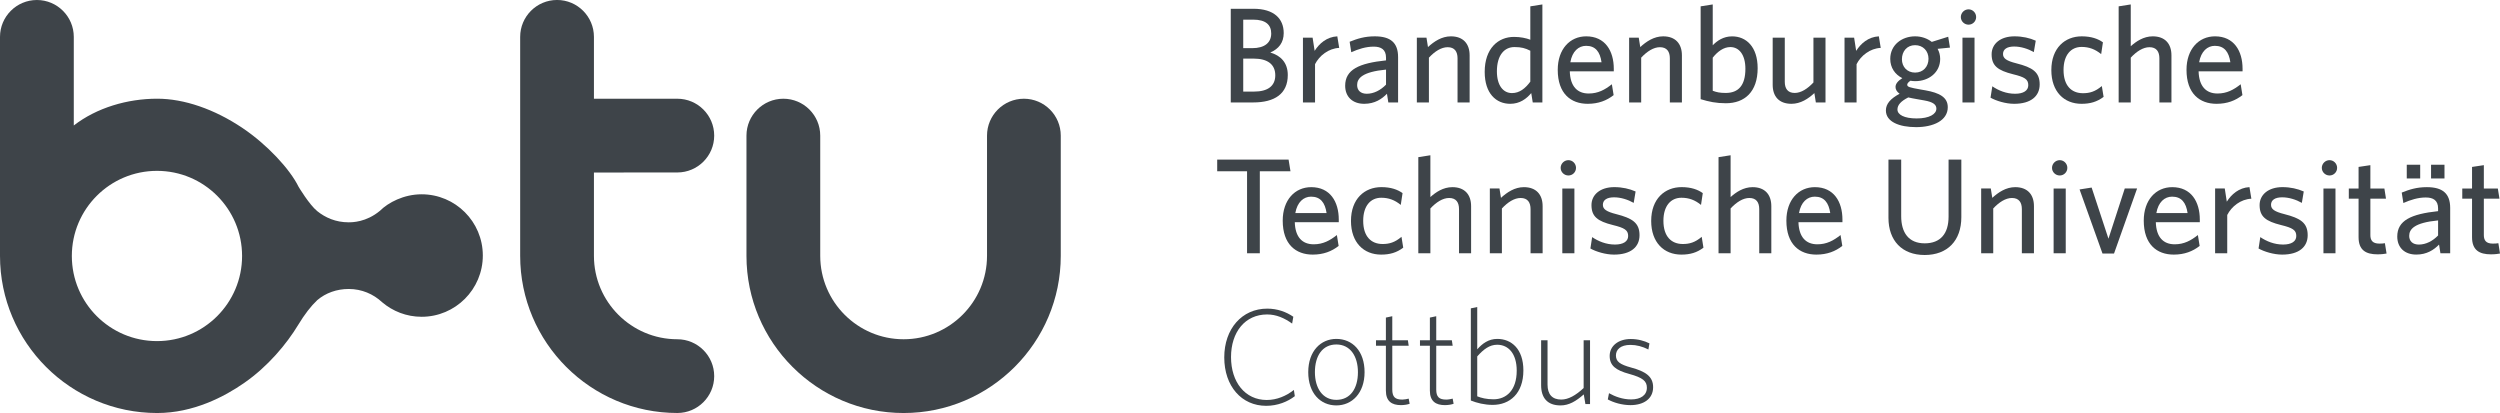 <?xml version="1.0" encoding="UTF-8"?>
<svg xmlns="http://www.w3.org/2000/svg" xmlns:xlink="http://www.w3.org/1999/xlink" width="365pt" height="60.3pt" viewBox="0 0 365 60.3" version="1.1">
<defs>
<clipPath id="clip1">
  <path d="M 108 14 L 155 14 L 155 60.301 L 108 60.301 Z M 108 14 "/>
</clipPath>
<clipPath id="clip2">
  <path d="M 75 0 L 105 0 L 105 60.301 L 75 60.301 Z M 75 0 "/>
</clipPath>
<clipPath id="clip3">
  <path d="M 0 0 L 71 0 L 71 60.301 L 0 60.301 Z M 0 0 "/>
</clipPath>
</defs>
<g id="surface1">
<path style=" stroke:none;fill-rule:nonzero;fill:rgb(24.3%,26.7%,28.6%);fill-opacity:1;" d="M 182.961 14.957 L 179.691 14.957 L 179.691 1.281 L 183 1.281 C 186.012 1.281 187.422 2.73 187.422 4.832 C 187.422 6.219 186.688 7.148 185.461 7.664 C 186.984 8.117 188.016 9.148 188.016 10.953 C 188.016 13.688 186.113 14.957 182.961 14.957 M 182.961 2.867 L 181.512 2.867 L 181.512 7.031 L 182.824 7.031 C 184.621 7.031 185.598 6.238 185.598 4.891 C 185.598 3.641 184.82 2.867 182.961 2.867 M 183.039 8.555 L 181.512 8.555 L 181.512 13.371 L 183.102 13.371 C 185.062 13.371 186.191 12.578 186.191 10.992 C 186.191 9.406 185.078 8.555 183.039 8.555 "/>
<path style=" stroke:none;fill-rule:nonzero;fill:rgb(24.3%,26.7%,28.6%);fill-opacity:1;" d="M 191.996 9.367 L 191.996 14.957 L 190.23 14.957 L 190.23 5.504 L 191.641 5.504 L 191.938 7.426 C 192.609 6.355 193.703 5.387 195.246 5.305 L 195.523 6.992 C 193.961 7.07 192.633 8.117 191.996 9.367 "/>
<path style=" stroke:none;fill-rule:nonzero;fill:rgb(24.3%,26.7%,28.6%);fill-opacity:1;" d="M 202.695 14.957 L 202.496 13.688 C 201.746 14.461 200.715 15.156 199.172 15.156 C 197.469 15.156 196.395 14.125 196.395 12.52 C 196.395 10.16 198.418 9.227 202.359 8.816 L 202.359 8.418 C 202.359 7.23 201.645 6.809 200.559 6.809 C 199.406 6.809 198.316 7.168 197.285 7.625 L 197.047 6.098 C 198.18 5.641 199.246 5.305 200.715 5.305 C 203.016 5.305 204.121 6.234 204.121 8.34 L 204.121 14.957 Z M 202.359 10.16 C 198.871 10.496 198.141 11.453 198.141 12.418 C 198.141 13.195 198.652 13.688 199.547 13.688 C 200.578 13.688 201.566 13.172 202.359 12.359 L 202.359 10.16 "/>
<path style=" stroke:none;fill-rule:nonzero;fill:rgb(24.3%,26.7%,28.6%);fill-opacity:1;" d="M 212.801 14.957 L 212.801 8.516 C 212.801 7.547 212.387 6.891 211.359 6.891 C 210.426 6.891 209.473 7.504 208.621 8.418 L 208.621 14.957 L 206.859 14.957 L 206.859 5.504 L 208.266 5.504 L 208.484 6.871 C 209.371 6.059 210.484 5.305 211.832 5.305 C 213.613 5.305 214.566 6.375 214.566 8.078 L 214.566 14.957 L 212.801 14.957 "/>
<path style=" stroke:none;fill-rule:nonzero;fill:rgb(24.3%,26.7%,28.6%);fill-opacity:1;" d="M 223.781 14.957 L 223.562 13.59 C 222.848 14.441 221.879 15.156 220.492 15.156 C 218.449 15.156 216.766 13.668 216.766 10.496 C 216.766 7.051 218.746 5.387 221.047 5.387 C 221.977 5.387 222.828 5.562 223.426 5.801 L 223.426 0.926 L 225.188 0.648 L 225.188 14.957 Z M 223.426 7.406 C 222.691 7.031 222.117 6.871 221.109 6.871 C 219.617 6.871 218.547 8.078 218.547 10.418 C 218.547 12.496 219.48 13.59 220.75 13.59 C 221.836 13.59 222.672 12.934 223.426 11.922 L 223.426 7.406 "/>
<path style=" stroke:none;fill-rule:nonzero;fill:rgb(24.3%,26.7%,28.6%);fill-opacity:1;" d="M 231.805 15.156 C 229.348 15.156 227.43 13.668 227.43 10.199 C 227.43 7.168 229.211 5.305 231.586 5.305 C 234.344 5.305 235.613 7.426 235.613 10.039 L 235.613 10.418 L 229.191 10.418 C 229.25 12.617 230.305 13.652 231.945 13.652 C 233.312 13.652 234.305 13.113 235.332 12.301 L 235.59 13.887 C 234.582 14.68 233.371 15.156 231.805 15.156 M 229.27 9.09 L 233.824 9.09 C 233.609 7.562 232.938 6.691 231.57 6.691 C 230.477 6.691 229.547 7.484 229.27 9.09 "/>
<path style=" stroke:none;fill-rule:nonzero;fill:rgb(24.3%,26.7%,28.6%);fill-opacity:1;" d="M 243.797 14.957 L 243.797 8.516 C 243.797 7.547 243.379 6.891 242.344 6.891 C 241.422 6.891 240.465 7.504 239.613 8.418 L 239.613 14.957 L 237.852 14.957 L 237.852 5.504 L 239.258 5.504 L 239.477 6.871 C 240.367 6.059 241.477 5.305 242.824 5.305 C 244.605 5.305 245.559 6.375 245.559 8.078 L 245.559 14.957 L 243.797 14.957 "/>
<path style=" stroke:none;fill-rule:nonzero;fill:rgb(24.3%,26.7%,28.6%);fill-opacity:1;" d="M 251.977 15.074 C 250.551 15.074 249.539 14.855 248.293 14.48 L 248.293 0.926 L 250.059 0.648 L 250.059 6.613 C 250.691 5.957 251.602 5.309 252.891 5.309 C 254.93 5.309 256.617 6.812 256.617 9.961 C 256.617 13.41 254.715 15.074 251.977 15.074 M 252.633 6.871 C 251.641 6.871 250.77 7.527 250.059 8.418 L 250.059 13.254 C 250.652 13.469 251.086 13.57 251.957 13.57 C 253.801 13.57 254.828 12.48 254.828 10.043 C 254.828 7.98 253.902 6.871 252.633 6.871 "/>
<path style=" stroke:none;fill-rule:nonzero;fill:rgb(24.3%,26.7%,28.6%);fill-opacity:1;" d="M 265.113 14.957 L 264.898 13.59 C 264.008 14.422 262.879 15.156 261.551 15.156 C 259.746 15.156 258.812 14.086 258.812 12.383 L 258.812 5.504 L 260.578 5.504 L 260.578 11.945 C 260.578 12.914 260.996 13.57 262.027 13.57 C 262.957 13.57 263.906 12.957 264.762 12.043 L 264.762 5.504 L 266.523 5.504 L 266.523 14.957 L 265.113 14.957 "/>
<path style=" stroke:none;fill-rule:nonzero;fill:rgb(24.3%,26.7%,28.6%);fill-opacity:1;" d="M 271.059 9.367 L 271.059 14.957 L 269.301 14.957 L 269.301 5.504 L 270.703 5.504 L 271 7.426 C 271.68 6.355 272.766 5.387 274.312 5.305 L 274.586 6.992 C 273.023 7.07 271.695 8.117 271.059 9.367 "/>
<path style=" stroke:none;fill-rule:nonzero;fill:rgb(24.3%,26.7%,28.6%);fill-opacity:1;" d="M 279.758 18.562 C 277.301 18.562 275.34 17.789 275.34 16.125 C 275.34 15.156 276.016 14.402 277.34 13.688 C 276.93 13.391 276.746 13.055 276.746 12.695 C 276.746 12.238 277.102 11.805 277.738 11.41 C 276.668 10.871 275.977 9.887 275.977 8.594 C 275.977 6.555 277.68 5.305 279.602 5.305 C 280.531 5.305 281.383 5.605 282.039 6.117 L 284.438 5.363 L 284.695 6.949 L 282.891 7.129 C 283.129 7.566 283.266 8.062 283.266 8.594 C 283.266 10.617 281.562 11.848 279.641 11.848 C 279.383 11.848 279.145 11.828 278.926 11.785 C 278.652 11.965 278.453 12.184 278.453 12.359 C 278.453 12.695 278.789 12.777 280.453 13.074 L 281.125 13.191 C 283.129 13.551 284.375 14.184 284.375 15.648 C 284.375 17.633 282.219 18.562 279.758 18.562 M 278.609 14.223 C 277.52 14.777 277.027 15.332 277.027 15.988 C 277.027 16.738 277.996 17.293 279.84 17.293 C 281.684 17.293 282.711 16.66 282.711 15.867 C 282.711 15.293 282.277 14.895 280.93 14.66 L 279.801 14.461 C 279.285 14.363 278.988 14.32 278.609 14.223 M 279.602 6.594 C 278.41 6.594 277.68 7.508 277.68 8.652 C 277.68 9.746 278.434 10.598 279.602 10.598 C 280.809 10.598 281.562 9.707 281.562 8.574 C 281.562 7.449 280.77 6.594 279.602 6.594 "/>
<path style=" stroke:none;fill-rule:nonzero;fill:rgb(24.3%,26.7%,28.6%);fill-opacity:1;" d="M 287.406 3.602 C 286.793 3.602 286.281 3.105 286.281 2.492 C 286.281 1.875 286.793 1.363 287.406 1.363 C 288.023 1.363 288.516 1.875 288.516 2.492 C 288.516 3.105 288.023 3.602 287.406 3.602 M 286.52 5.504 L 288.281 5.504 L 288.281 14.957 L 286.52 14.957 L 286.52 5.504 "/>
<path style=" stroke:none;fill-rule:nonzero;fill:rgb(24.3%,26.7%,28.6%);fill-opacity:1;" d="M 294.066 15.156 C 292.816 15.156 291.43 14.719 290.617 14.262 L 290.879 12.598 C 291.77 13.215 292.914 13.688 294.207 13.688 C 295.414 13.688 296.129 13.234 296.129 12.438 C 296.129 11.566 295.594 11.25 293.891 10.836 C 291.672 10.277 290.777 9.605 290.777 7.922 C 290.777 6.418 292.047 5.305 294.109 5.305 C 295.277 5.305 296.328 5.543 297.219 5.941 L 296.938 7.605 C 296.105 7.129 295.059 6.793 294.066 6.793 C 292.996 6.793 292.441 7.207 292.441 7.883 C 292.441 8.516 292.914 8.875 294.402 9.25 C 296.742 9.844 297.793 10.516 297.793 12.32 C 297.793 14.047 296.504 15.156 294.066 15.156 "/>
<path style=" stroke:none;fill-rule:nonzero;fill:rgb(24.3%,26.7%,28.6%);fill-opacity:1;" d="M 303.898 15.156 C 301.359 15.156 299.496 13.391 299.496 10.238 C 299.496 7.008 301.477 5.305 303.934 5.305 C 305.32 5.305 306.312 5.664 307.027 6.18 L 306.77 7.902 C 305.895 7.188 305.004 6.852 303.91 6.852 C 302.367 6.852 301.277 8.02 301.277 10.219 C 301.277 12.52 302.445 13.609 304.113 13.609 C 305.062 13.609 305.895 13.391 306.867 12.559 L 307.125 14.145 C 306.152 14.875 305.164 15.156 303.898 15.156 "/>
<path style=" stroke:none;fill-rule:nonzero;fill:rgb(24.3%,26.7%,28.6%);fill-opacity:1;" d="M 315.27 14.957 L 315.27 8.516 C 315.27 7.547 314.852 6.891 313.82 6.891 C 312.895 6.891 311.941 7.504 311.09 8.418 L 311.09 14.957 L 309.324 14.957 L 309.324 0.926 L 311.09 0.648 L 311.09 6.75 C 311.859 6.059 312.953 5.305 314.301 5.305 C 316.082 5.305 317.031 6.375 317.031 8.078 L 317.031 14.957 L 315.27 14.957 "/>
<path style=" stroke:none;fill-rule:nonzero;fill:rgb(24.3%,26.7%,28.6%);fill-opacity:1;" d="M 323.613 15.156 C 321.152 15.156 319.23 13.668 319.23 10.199 C 319.23 7.168 321.016 5.305 323.395 5.305 C 326.148 5.305 327.414 7.426 327.414 10.039 L 327.414 10.418 L 320.996 10.418 C 321.055 12.617 322.105 13.652 323.754 13.652 C 325.117 13.652 326.105 13.113 327.141 12.301 L 327.395 13.887 C 326.387 14.68 325.18 15.156 323.613 15.156 M 321.074 9.09 L 325.633 9.09 C 325.414 7.562 324.738 6.691 323.371 6.691 C 322.285 6.691 321.352 7.484 321.074 9.09 "/>
<path style=" stroke:none;fill-rule:nonzero;fill:rgb(24.3%,26.7%,28.6%);fill-opacity:1;" d="M 183.934 25.004 L 183.934 36.973 L 182.07 36.973 L 182.07 25.004 L 177.711 25.004 L 177.711 23.301 L 188.133 23.301 L 188.41 25.004 L 183.934 25.004 "/>
<path style=" stroke:none;fill-rule:nonzero;fill:rgb(24.3%,26.7%,28.6%);fill-opacity:1;" d="M 191.656 37.172 C 189.199 37.172 187.277 35.684 187.277 32.215 C 187.277 29.188 189.059 27.324 191.438 27.324 C 194.191 27.324 195.461 29.441 195.461 32.059 L 195.461 32.438 L 189.039 32.438 C 189.098 34.637 190.148 35.668 191.797 35.668 C 193.16 35.668 194.152 35.129 195.184 34.316 L 195.441 35.906 C 194.43 36.695 193.223 37.172 191.656 37.172 M 189.117 31.105 L 193.68 31.105 C 193.457 29.582 192.785 28.711 191.418 28.711 C 190.328 28.711 189.398 29.504 189.117 31.105 "/>
<path style=" stroke:none;fill-rule:nonzero;fill:rgb(24.3%,26.7%,28.6%);fill-opacity:1;" d="M 201.641 37.172 C 199.105 37.172 197.242 35.406 197.242 32.258 C 197.242 29.027 199.223 27.32 201.684 27.32 C 203.07 27.32 204.059 27.68 204.773 28.195 L 204.512 29.918 C 203.645 29.207 202.75 28.871 201.664 28.871 C 200.117 28.871 199.027 30.039 199.027 32.238 C 199.027 34.539 200.199 35.625 201.859 35.625 C 202.812 35.625 203.645 35.406 204.617 34.574 L 204.871 36.16 C 203.902 36.895 202.91 37.172 201.641 37.172 "/>
<path style=" stroke:none;fill-rule:nonzero;fill:rgb(24.3%,26.7%,28.6%);fill-opacity:1;" d="M 213.016 36.973 L 213.016 30.531 C 213.016 29.562 212.602 28.906 211.574 28.906 C 210.641 28.906 209.688 29.523 208.836 30.434 L 208.836 36.973 L 207.074 36.973 L 207.074 22.945 L 208.836 22.668 L 208.836 28.77 C 209.609 28.074 210.699 27.324 212.047 27.324 C 213.828 27.324 214.781 28.395 214.781 30.098 L 214.781 36.973 L 213.016 36.973 "/>
<path style=" stroke:none;fill-rule:nonzero;fill:rgb(24.3%,26.7%,28.6%);fill-opacity:1;" d="M 223.461 36.973 L 223.461 30.531 C 223.461 29.562 223.043 28.906 222.012 28.906 C 221.082 28.906 220.129 29.523 219.277 30.434 L 219.277 36.973 L 217.516 36.973 L 217.516 27.52 L 218.922 27.52 L 219.141 28.887 C 220.031 28.074 221.145 27.324 222.488 27.324 C 224.27 27.324 225.223 28.395 225.223 30.098 L 225.223 36.973 L 223.461 36.973 "/>
<path style=" stroke:none;fill-rule:nonzero;fill:rgb(24.3%,26.7%,28.6%);fill-opacity:1;" d="M 228.988 25.621 C 228.371 25.621 227.855 25.125 227.855 24.508 C 227.855 23.895 228.371 23.383 228.988 23.383 C 229.602 23.383 230.098 23.895 230.098 24.508 C 230.098 25.125 229.602 25.621 228.988 25.621 M 228.098 27.523 L 229.863 27.523 L 229.863 36.973 L 228.098 36.973 L 228.098 27.523 "/>
<path style=" stroke:none;fill-rule:nonzero;fill:rgb(24.3%,26.7%,28.6%);fill-opacity:1;" d="M 235.648 37.172 C 234.398 37.172 233.008 36.738 232.199 36.281 L 232.453 34.617 C 233.352 35.23 234.5 35.703 235.785 35.703 C 236.992 35.703 237.711 35.25 237.711 34.457 C 237.711 33.586 237.172 33.27 235.469 32.852 C 233.25 32.297 232.355 31.625 232.355 29.941 C 232.355 28.434 233.625 27.32 235.688 27.32 C 236.855 27.32 237.906 27.562 238.797 27.957 L 238.52 29.621 C 237.688 29.145 236.637 28.809 235.648 28.809 C 234.574 28.809 234.02 29.227 234.02 29.898 C 234.02 30.531 234.5 30.891 235.984 31.266 C 238.32 31.863 239.371 32.535 239.371 34.34 C 239.371 36.062 238.086 37.172 235.648 37.172 "/>
<path style=" stroke:none;fill-rule:nonzero;fill:rgb(24.3%,26.7%,28.6%);fill-opacity:1;" d="M 245.473 37.172 C 242.938 37.172 241.074 35.406 241.074 32.258 C 241.074 29.027 243.059 27.32 245.516 27.32 C 246.902 27.32 247.895 27.68 248.605 28.195 L 248.348 29.918 C 247.48 29.207 246.582 28.871 245.492 28.871 C 243.949 28.871 242.859 30.039 242.859 32.238 C 242.859 34.539 244.027 35.625 245.691 35.625 C 246.645 35.625 247.48 35.406 248.449 34.574 L 248.703 36.16 C 247.738 36.895 246.742 37.172 245.473 37.172 "/>
<path style=" stroke:none;fill-rule:nonzero;fill:rgb(24.3%,26.7%,28.6%);fill-opacity:1;" d="M 256.848 36.973 L 256.848 30.531 C 256.848 29.562 256.434 28.906 255.402 28.906 C 254.473 28.906 253.52 29.523 252.668 30.434 L 252.668 36.973 L 250.906 36.973 L 250.906 22.945 L 252.668 22.668 L 252.668 28.77 C 253.445 28.074 254.531 27.324 255.879 27.324 C 257.66 27.324 258.613 28.395 258.613 30.098 L 258.613 36.973 L 256.848 36.973 "/>
<path style=" stroke:none;fill-rule:nonzero;fill:rgb(24.3%,26.7%,28.6%);fill-opacity:1;" d="M 265.191 37.172 C 262.734 37.172 260.812 35.684 260.812 32.215 C 260.812 29.188 262.594 27.324 264.973 27.324 C 267.73 27.324 268.996 29.441 268.996 32.059 L 268.996 32.438 L 262.574 32.438 C 262.637 34.637 263.688 35.668 265.332 35.668 C 266.699 35.668 267.688 35.129 268.719 34.316 L 268.977 35.906 C 267.965 36.695 266.758 37.172 265.191 37.172 M 262.656 31.105 L 267.215 31.105 C 266.992 29.582 266.32 28.711 264.957 28.711 C 263.863 28.711 262.934 29.504 262.656 31.105 "/>
<path style=" stroke:none;fill-rule:nonzero;fill:rgb(24.3%,26.7%,28.6%);fill-opacity:1;" d="M 281.004 37.23 C 277.695 37.23 275.715 35.129 275.715 31.801 L 275.715 23.297 L 277.574 23.297 L 277.574 31.562 C 277.574 33.941 278.648 35.527 281.004 35.527 C 283.32 35.527 284.492 34.102 284.492 31.625 L 284.492 23.297 L 286.355 23.297 L 286.355 31.703 C 286.355 35.148 284.316 37.23 281.004 37.23 "/>
<path style=" stroke:none;fill-rule:nonzero;fill:rgb(24.3%,26.7%,28.6%);fill-opacity:1;" d="M 295.191 36.973 L 295.191 30.531 C 295.191 29.562 294.777 28.906 293.746 28.906 C 292.816 28.906 291.863 29.523 291.012 30.434 L 291.012 36.973 L 289.25 36.973 L 289.25 27.52 L 290.656 27.52 L 290.875 28.887 C 291.766 28.074 292.875 27.324 294.223 27.324 C 296.004 27.324 296.957 28.395 296.957 30.098 L 296.957 36.973 L 295.191 36.973 "/>
<path style=" stroke:none;fill-rule:nonzero;fill:rgb(24.3%,26.7%,28.6%);fill-opacity:1;" d="M 300.719 25.621 C 300.109 25.621 299.594 25.125 299.594 24.508 C 299.594 23.895 300.109 23.383 300.719 23.383 C 301.336 23.383 301.832 23.895 301.832 24.508 C 301.832 25.125 301.336 25.621 300.719 25.621 M 299.828 27.523 L 301.598 27.523 L 301.598 36.973 L 299.828 36.973 L 299.828 27.523 "/>
<path style=" stroke:none;fill-rule:nonzero;fill:rgb(24.3%,26.7%,28.6%);fill-opacity:1;" d="M 308.648 37.016 L 306.965 37.016 L 303.617 27.66 L 305.379 27.383 L 307.836 34.852 L 310.215 27.52 L 312.016 27.52 L 308.648 37.016 "/>
<path style=" stroke:none;fill-rule:nonzero;fill:rgb(24.3%,26.7%,28.6%);fill-opacity:1;" d="M 317.367 37.172 C 314.906 37.172 312.988 35.684 312.988 32.215 C 312.988 29.188 314.766 27.324 317.145 27.324 C 319.902 27.324 321.172 29.441 321.172 32.059 L 321.172 32.438 L 314.75 32.438 C 314.809 34.637 315.859 35.668 317.504 35.668 C 318.871 35.668 319.863 35.129 320.891 34.316 L 321.148 35.906 C 320.141 36.695 318.93 37.172 317.367 37.172 M 314.828 31.105 L 319.387 31.105 C 319.164 29.582 318.492 28.711 317.129 28.711 C 316.035 28.711 315.105 29.504 314.828 31.105 "/>
<path style=" stroke:none;fill-rule:nonzero;fill:rgb(24.3%,26.7%,28.6%);fill-opacity:1;" d="M 325.176 31.387 L 325.176 36.973 L 323.406 36.973 L 323.406 27.52 L 324.816 27.52 L 325.113 29.445 C 325.785 28.375 326.879 27.402 328.422 27.32 L 328.699 29.012 C 327.133 29.086 325.809 30.141 325.176 31.387 "/>
<path style=" stroke:none;fill-rule:nonzero;fill:rgb(24.3%,26.7%,28.6%);fill-opacity:1;" d="M 333.195 37.172 C 331.949 37.172 330.559 36.738 329.75 36.281 L 330.004 34.617 C 330.898 35.23 332.047 35.703 333.336 35.703 C 334.547 35.703 335.258 35.25 335.258 34.457 C 335.258 33.586 334.723 33.27 333.02 32.852 C 330.797 32.297 329.902 31.625 329.902 29.941 C 329.902 28.434 331.176 27.32 333.238 27.32 C 334.402 27.32 335.453 27.562 336.348 27.957 L 336.07 29.621 C 335.238 29.145 334.188 28.809 333.195 28.809 C 332.125 28.809 331.57 29.227 331.57 29.898 C 331.57 30.531 332.047 30.891 333.535 31.266 C 335.871 31.863 336.922 32.535 336.922 34.34 C 336.922 36.062 335.637 37.172 333.195 37.172 "/>
<path style=" stroke:none;fill-rule:nonzero;fill:rgb(24.3%,26.7%,28.6%);fill-opacity:1;" d="M 340.109 25.621 C 339.496 25.621 338.984 25.125 338.984 24.508 C 338.984 23.895 339.496 23.383 340.109 23.383 C 340.727 23.383 341.219 23.895 341.219 24.508 C 341.219 25.125 340.727 25.621 340.109 25.621 M 339.223 27.523 L 340.98 27.523 L 340.98 36.973 L 339.223 36.973 L 339.223 27.523 "/>
<path style=" stroke:none;fill-rule:nonzero;fill:rgb(24.3%,26.7%,28.6%);fill-opacity:1;" d="M 347.109 37.133 C 345.441 37.133 344.352 36.539 344.352 34.637 L 344.352 29.008 L 342.926 29.008 L 342.926 27.523 L 344.352 27.523 L 344.352 24.371 L 346.074 24.113 L 346.074 27.523 L 348.121 27.523 L 348.355 29.008 L 346.074 29.008 L 346.074 34.32 C 346.074 35.09 346.395 35.566 347.387 35.566 C 347.699 35.566 347.98 35.547 348.195 35.508 L 348.438 37.016 C 348.133 37.07 347.723 37.133 347.109 37.133 "/>
<path style=" stroke:none;fill-rule:nonzero;fill:rgb(24.3%,26.7%,28.6%);fill-opacity:1;" d="M 356.301 36.973 L 356.102 35.707 C 355.352 36.477 354.32 37.168 352.773 37.168 C 351.07 37.168 350 36.141 350 34.535 C 350 32.18 352.023 31.25 355.961 30.828 L 355.961 30.434 C 355.961 29.246 355.25 28.832 354.16 28.832 C 353.012 28.832 351.918 29.188 350.891 29.641 L 350.652 28.117 C 351.785 27.66 352.852 27.324 354.32 27.324 C 356.621 27.324 357.727 28.254 357.727 30.355 L 357.727 36.973 Z M 351.387 24.055 L 353.348 24.055 L 353.348 26.055 L 351.387 26.055 Z M 355.961 32.18 C 352.477 32.516 351.742 33.465 351.742 34.438 C 351.742 35.211 352.258 35.707 353.152 35.707 C 354.184 35.707 355.172 35.191 355.961 34.379 Z M 354.934 24.055 L 356.895 24.055 L 356.895 26.055 L 354.934 26.055 L 354.934 24.055 "/>
<path style=" stroke:none;fill-rule:nonzero;fill:rgb(24.3%,26.7%,28.6%);fill-opacity:1;" d="M 363.672 37.133 C 362.008 37.133 360.918 36.539 360.918 34.637 L 360.918 29.008 L 359.492 29.008 L 359.492 27.523 L 360.918 27.523 L 360.918 24.371 L 362.641 24.113 L 362.641 27.523 L 364.684 27.523 L 364.922 29.008 L 362.641 29.008 L 362.641 34.32 C 362.641 35.09 362.961 35.566 363.949 35.566 C 364.27 35.566 364.547 35.547 364.762 35.508 L 365 37.016 C 364.699 37.07 364.285 37.133 363.672 37.133 "/>
<path style=" stroke:none;fill-rule:nonzero;fill:rgb(24.3%,26.7%,28.6%);fill-opacity:1;" d="M 184.863 59.25 C 181.277 59.25 178.742 56.395 178.742 52.176 C 178.742 48.016 181.316 45.059 185.02 45.059 C 186.488 45.059 187.797 45.535 188.824 46.246 L 188.652 47.242 C 187.52 46.43 186.332 45.91 185.004 45.91 C 181.773 45.91 179.73 48.488 179.73 52.137 C 179.73 55.801 181.789 58.398 184.945 58.398 C 186.43 58.398 187.797 57.805 188.906 56.93 L 189.043 57.84 C 188.012 58.637 186.547 59.25 184.863 59.25 "/>
<path style=" stroke:none;fill-rule:nonzero;fill:rgb(24.3%,26.7%,28.6%);fill-opacity:1;" d="M 195.105 59.191 C 192.785 59.191 191.004 57.406 191.004 54.336 C 191.004 51.242 192.848 49.48 195.105 49.48 C 197.445 49.48 199.227 51.242 199.227 54.336 C 199.227 57.406 197.383 59.191 195.105 59.191 M 195.105 50.293 C 193.086 50.293 191.977 51.938 191.977 54.336 C 191.977 56.676 193.105 58.379 195.105 58.379 C 197.129 58.379 198.258 56.75 198.258 54.336 C 198.258 52 197.129 50.293 195.105 50.293 "/>
<path style=" stroke:none;fill-rule:nonzero;fill:rgb(24.3%,26.7%,28.6%);fill-opacity:1;" d="M 204.539 59.148 C 203.211 59.148 202.34 58.594 202.34 57.031 L 202.34 50.473 L 200.895 50.473 L 200.895 49.676 L 202.34 49.676 L 202.34 46.367 L 203.273 46.168 L 203.273 49.676 L 205.551 49.676 L 205.668 50.473 L 203.273 50.473 L 203.273 56.871 C 203.273 57.965 203.703 58.34 204.738 58.34 C 205.035 58.34 205.449 58.258 205.668 58.199 L 205.809 58.949 C 205.57 59.047 205.055 59.148 204.539 59.148 "/>
<path style=" stroke:none;fill-rule:nonzero;fill:rgb(24.3%,26.7%,28.6%);fill-opacity:1;" d="M 210.961 59.148 C 209.633 59.148 208.762 58.594 208.762 57.031 L 208.762 50.473 L 207.316 50.473 L 207.316 49.676 L 208.762 49.676 L 208.762 46.367 L 209.691 46.168 L 209.691 49.676 L 211.969 49.676 L 212.09 50.473 L 209.691 50.473 L 209.691 56.871 C 209.691 57.965 210.125 58.34 211.156 58.34 C 211.457 58.34 211.871 58.258 212.09 58.199 L 212.227 58.949 C 211.988 59.047 211.473 59.148 210.961 59.148 "/>
<path style=" stroke:none;fill-rule:nonzero;fill:rgb(24.3%,26.7%,28.6%);fill-opacity:1;" d="M 217.934 59.113 C 216.727 59.113 215.637 58.832 214.742 58.477 L 214.742 45.02 L 215.676 44.824 L 215.676 51.004 C 216.391 50.191 217.301 49.48 218.605 49.48 C 220.668 49.48 222.414 50.945 222.414 54.078 C 222.414 57.465 220.41 59.113 217.934 59.113 M 218.586 50.332 C 217.477 50.332 216.605 50.988 215.676 52.035 L 215.676 57.863 C 216.27 58.102 217.039 58.297 218.051 58.297 C 219.914 58.297 221.441 56.988 221.441 54.117 C 221.441 51.66 220.254 50.332 218.586 50.332 "/>
<path style=" stroke:none;fill-rule:nonzero;fill:rgb(24.3%,26.7%,28.6%);fill-opacity:1;" d="M 231.469 58.992 L 231.23 57.582 C 230.102 58.574 229.07 59.191 227.844 59.191 C 225.922 59.191 225.004 58.098 225.004 56.238 L 225.004 49.676 L 225.941 49.676 L 225.941 56.156 C 225.941 57.566 226.613 58.336 227.941 58.336 C 228.969 58.336 230.043 57.742 231.211 56.652 L 231.211 49.676 L 232.145 49.676 L 232.145 58.992 L 231.469 58.992 "/>
<path style=" stroke:none;fill-rule:nonzero;fill:rgb(24.3%,26.7%,28.6%);fill-opacity:1;" d="M 238.047 59.148 C 236.801 59.148 235.566 58.773 234.738 58.316 L 234.914 57.406 C 235.789 57.902 236.918 58.316 238.145 58.316 C 239.531 58.316 240.445 57.703 240.445 56.613 C 240.445 55.645 239.867 55.145 237.871 54.594 C 235.906 54.059 235.012 53.383 235.012 51.957 C 235.012 50.531 236.246 49.496 238.09 49.496 C 239.137 49.496 240.066 49.758 240.82 50.133 L 240.664 51.027 C 239.809 50.59 238.938 50.355 238.047 50.355 C 236.578 50.355 235.926 51.047 235.926 51.898 C 235.926 52.77 236.48 53.207 238.145 53.66 C 240.266 54.234 241.355 54.969 241.355 56.531 C 241.355 58.219 239.988 59.148 238.047 59.148 "/>
<g clip-path="url(#clip1)" clip-rule="nonzero">
<path style=" stroke:none;fill-rule:nonzero;fill:rgb(24.3%,26.7%,28.6%);fill-opacity:1;" d="M 149.488 14.414 C 146.52 14.414 144.105 16.828 144.105 19.801 L 144.105 37.355 C 144.105 44.07 138.641 49.531 131.926 49.531 C 125.219 49.531 119.754 44.07 119.754 37.355 L 119.754 19.801 C 119.754 16.828 117.336 14.414 114.371 14.414 C 111.406 14.414 108.984 16.828 108.984 19.801 L 108.984 37.355 C 108.984 50.012 119.277 60.301 131.926 60.301 C 144.578 60.301 154.871 50.012 154.871 37.355 L 154.871 19.801 C 154.871 16.828 152.457 14.414 149.488 14.414 "/>
</g>
<g clip-path="url(#clip2)" clip-rule="nonzero">
<path style=" stroke:none;fill-rule:nonzero;fill:rgb(24.3%,26.7%,28.6%);fill-opacity:1;" d="M 98.891 49.531 C 92.176 49.531 86.715 44.07 86.715 37.355 L 86.715 25.188 L 98.891 25.18 C 101.859 25.18 104.273 22.77 104.273 19.801 C 104.273 16.828 101.859 14.414 98.891 14.414 L 86.715 14.414 L 86.715 5.383 C 86.715 2.414 84.301 -0.004 81.332 -0.004 C 78.359 -0.004 75.945 2.414 75.945 5.383 L 75.945 37.355 C 75.945 50.012 86.238 60.297 98.891 60.297 C 101.859 60.297 104.273 57.887 104.273 54.914 C 104.273 51.945 101.859 49.531 98.891 49.531 "/>
</g>
<g clip-path="url(#clip3)" clip-rule="nonzero">
<path style=" stroke:none;fill-rule:nonzero;fill:rgb(24.3%,26.7%,28.6%);fill-opacity:1;" d="M 50.879 32.457 C 49.027 32.457 47.492 31.773 46.32 30.828 C 45.148 29.883 43.594 27.273 43.594 27.273 C 42.309 24.656 38.965 21.082 35.426 18.703 C 31.32 15.938 26.883 14.41 22.949 14.41 C 18.613 14.41 14.117 15.727 10.773 18.32 L 10.773 5.387 C 10.773 2.418 8.355 0 5.387 0 C 2.414 0 0 2.418 0 5.387 L 0 37.355 C 0 50.012 10.293 60.301 22.949 60.301 C 28.227 60.301 32.777 57.914 35.66 55.902 C 39.105 53.512 41.844 50.23 43.531 47.441 C 44.473 45.887 45.391 44.695 46.32 43.82 C 47.559 42.766 49.164 42.191 50.918 42.191 C 52.805 42.191 54.508 42.926 55.785 44.121 C 57.34 45.441 59.348 46.25 61.555 46.25 C 66.484 46.25 70.492 42.246 70.492 37.305 C 70.492 32.367 66.484 28.367 61.555 28.367 C 58.941 28.367 56.664 29.586 55.484 30.766 C 53.457 32.457 51.418 32.457 50.879 32.457 M 22.922 49.801 C 16.059 49.801 10.488 44.238 10.488 37.375 C 10.488 30.508 16.059 24.945 22.922 24.945 C 29.781 24.945 35.344 30.508 35.344 37.375 C 35.344 44.238 29.781 49.801 22.922 49.801 "/>
</g>
</g>
</svg>
